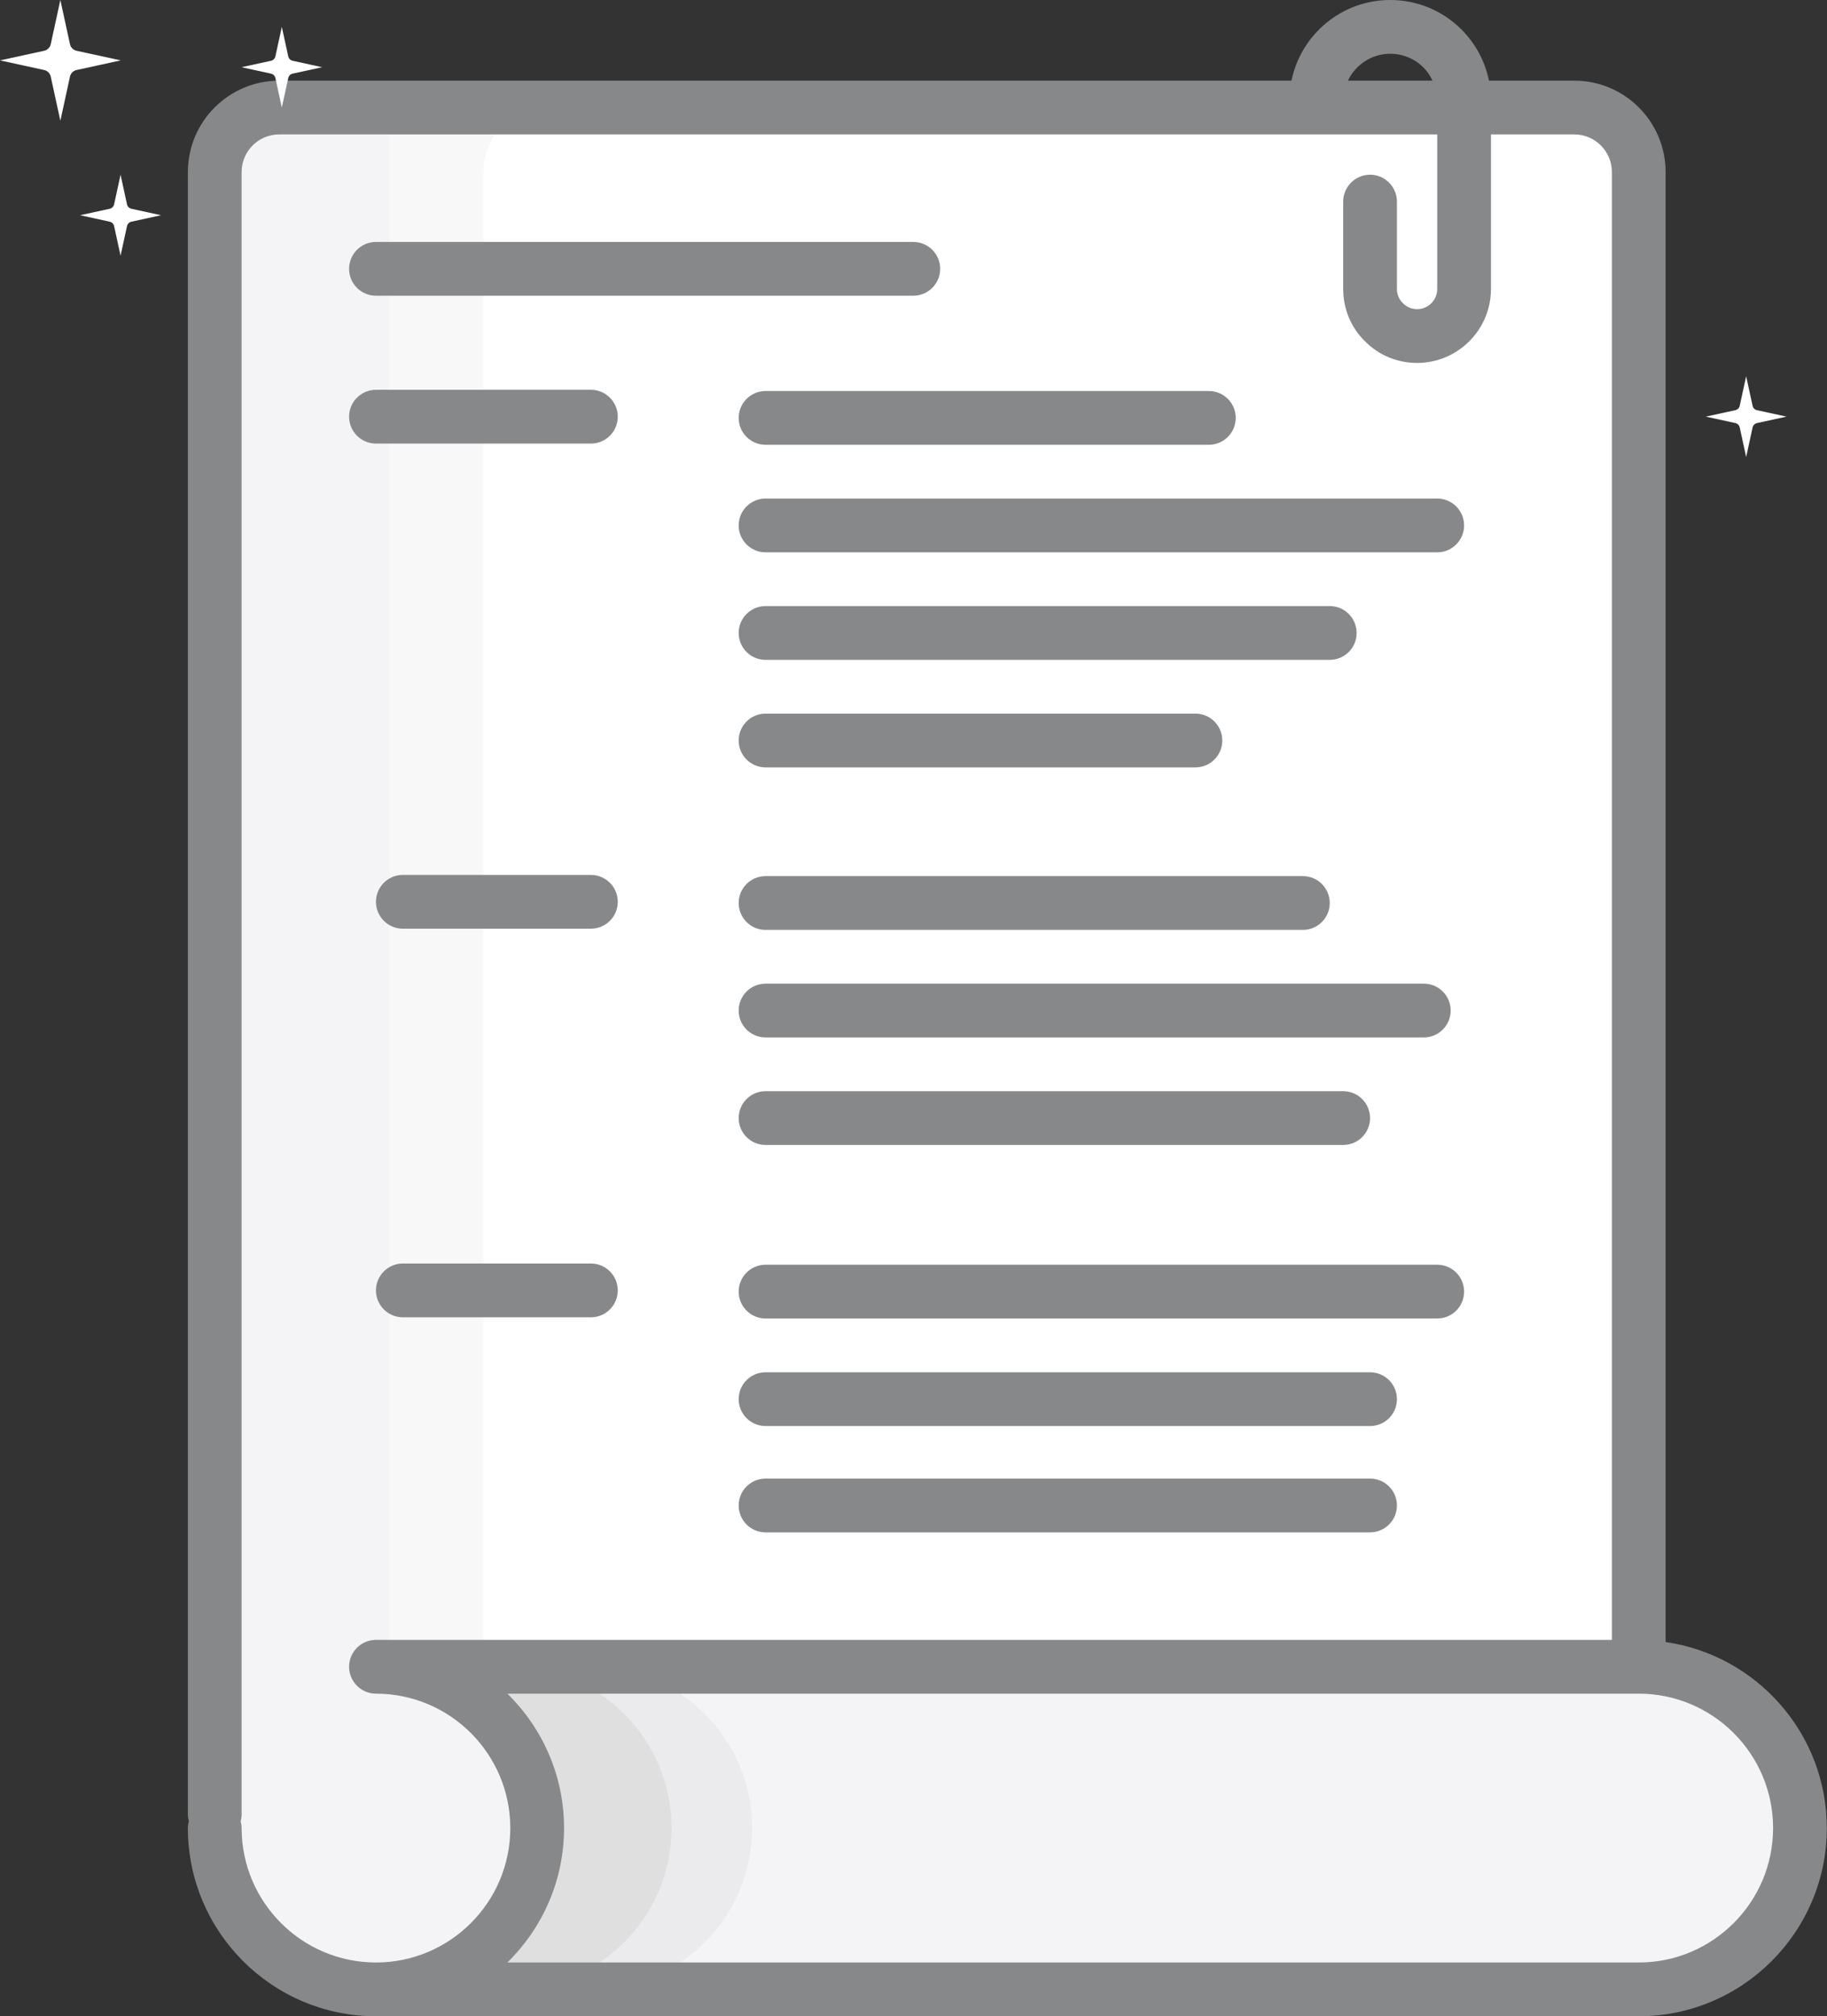 <?xml version="1.0" encoding="utf-8"?>
<!-- Generator: Adobe Illustrator 19.2.1, SVG Export Plug-In . SVG Version: 6.00 Build 0)  -->
<svg version="1.1" id="Layer_1" xmlns="http://www.w3.org/2000/svg" xmlns:xlink="http://www.w3.org/1999/xlink" x="0px" y="0px"
	 viewBox="0 0 136 150" style="enable-background:new 0 0 136 150;" xml:space="preserve">
<rect x="0" y="0" width="136" height="150" fill="#333333" stroke="none"/>
<style type="text/css">
	.st0{fill:#7C634F;}
	.st1{fill:#D0D2D3;}
	.st2{fill:#6ECAF3;}
	.st3{fill:#CED0D1;}
	.st4{fill:#F6CC78;}
	.st5{fill:#BBBDBF;}
	.st6{fill:#58595B;}
	.st7{fill:#FFB4D3;}
	.st8{fill:#A6A8AB;}
	.st9{opacity:0.2;fill:#FFFFFF;}
	.st10{fill:#4F3E31;}
	.st11{fill:#EBEBEC;}
	.st12{fill:#E0E1E2;}
	.st13{fill:#D1D2D4;}
	.st14{fill:#534235;}
	.st15{fill:#4A3A2E;}
	.st16{fill:#F8C1D9;}
	.st17{fill:#FFFFFF;}
	.st18{fill:#E4E5E6;}
	.st19{fill:#836854;}
	.st20{fill:#745D4A;}
	.st21{fill:#F3A5C8;}
	.st22{fill:#66493C;}
	.st23{fill:#6F5043;}
	.st24{fill:#4C3C34;}
	.st25{fill:#F4F4F6;}
	.st26{fill:#F8F8F9;}
	.st27{fill:#EBEBEE;}
	.st28{fill:#DFDFE0;}
	.st29{fill:#86888A;}
</style>
<g id="XMLID_2_">
	<g>
		<path class="st17" d="M27.986,124c6.785,0,12.25,5.623,11.991,12.466c-0.234,6.179-5.347,11.292-11.525,11.525
			C21.61,148.25,15.986,142.785,15.986,136v-1V12.748c0-2.623,2.126-4.748,4.748-4.748h97.412c2.121,0,3.84,1.719,3.84,3.84V124
			H27.986z"/>
		<path class="st25" d="M121.986,124c6.63,0,12,5.37,12,12s-5.37,12-12,12h-94c6.63,0,12-5.37,12-12s-5.37-12-12-12H121.986z"/>
		<path class="st26" d="M27.986,124h8V12.748c0-2.622,2.126-4.748,4.748-4.748h-20c-2.622,0-4.748,2.126-4.748,4.748V135v1
			c0,6.785,5.623,12.25,12.466,11.991c6.179-0.234,11.292-5.347,11.525-11.525C40.236,129.623,34.771,124,27.986,124z"/>
		<path class="st27" d="M55.986,136c0-6.63-5.37-12-12-12h-16c6.63,0,12,5.37,12,12s-5.37,12-12,12h16
			C50.616,148,55.986,142.63,55.986,136z"/>
		<path class="st28" d="M49.986,136c0-6.63-5.37-12-12-12h-10c6.63,0,12,5.37,12,12s-5.37,12-12,12h10
			C44.616,148,49.986,142.63,49.986,136z"/>
		<g>
			<path class="st25" d="M27.986,124h1V8h-8.252c-2.622,0-4.748,2.126-4.748,4.748V135v1c0,6.785,5.623,12.25,12.466,11.991
				c6.179-0.234,11.292-5.347,11.525-11.525C40.236,129.623,34.771,124,27.986,124z"/>
			<path class="st25" d="M37.986,8v0.888C38.763,8.334,39.708,8,40.735,8H37.986z"/>
		</g>
	</g>
	<g>
		<path class="st29" d="M123.986,122.16V12.797c0-3.748-3.05-6.797-6.798-6.797h-6.352c-0.289-1.432-0.989-2.748-2.045-3.805
			C107.374,0.78,105.49,0,103.486,0c-3.622,0-6.652,2.581-7.349,6H20.784c-3.748,0-6.798,3.049-6.798,6.797V135
			c0,0.174,0.029,0.339,0.071,0.5c-0.042,0.161-0.071,0.326-0.071,0.5c0,7.72,6.28,14,14,14h94c7.72,0,14-6.28,14-14
			C135.986,128.961,130.76,123.135,123.986,122.16z M103.486,4c0.937,0,1.815,0.364,2.476,1.023
			c0.286,0.287,0.506,0.621,0.675,0.977h-6.299C100.901,4.822,102.095,4,103.486,4z M17.986,136c0-0.174-0.029-0.339-0.071-0.5
			c0.042-0.161,0.071-0.326,0.071-0.5V12.797c0-1.542,1.255-2.797,2.798-2.797h86.202v11.5c0,0.827-0.673,1.5-1.5,1.5
			c-0.398,0-0.77-0.154-1.065-0.454c-0.28-0.276-0.435-0.647-0.435-1.046V15c0-1.104-0.896-2-2-2s-2,0.896-2,2v6.5
			c0,1.478,0.577,2.861,1.605,3.874c1.032,1.049,2.416,1.626,3.895,1.626c3.032,0,5.5-2.467,5.5-5.5V10h6.202
			c1.543,0,2.798,1.255,2.798,2.797V122h-92c-1.104,0-2,0.896-2,2s0.896,2,2,2c5.514,0,10,4.486,10,10s-4.486,10-10,10
			S17.986,141.514,17.986,136z M121.986,146H37.766c2.6-2.543,4.221-6.084,4.221-10s-1.621-7.457-4.221-10h84.221
			c5.514,0,10,4.486,10,10S127.5,146,121.986,146z"/>
		<path class="st29" d="M54.986,31.09c0,1.104,0.896,2,2,2h33c1.104,0,2-0.896,2-2s-0.896-2-2-2h-33
			C55.882,29.09,54.986,29.985,54.986,31.09z"/>
		<path class="st29" d="M54.986,39.09c0,1.104,0.896,2,2,2h50c1.104,0,2-0.896,2-2s-0.896-2-2-2h-50
			C55.882,37.09,54.986,37.985,54.986,39.09z"/>
		<path class="st29" d="M56.986,49.09h42c1.104,0,2-0.896,2-2s-0.896-2-2-2h-42c-1.104,0-2,0.896-2,2S55.882,49.09,56.986,49.09z"/>
		<path class="st29" d="M56.986,57.09h32c1.104,0,2-0.896,2-2s-0.896-2-2-2h-32c-1.104,0-2,0.896-2,2S55.882,57.09,56.986,57.09z"/>
		<path class="st29" d="M27.986,33h16c1.104,0,2-0.896,2-2s-0.896-2-2-2h-16c-1.104,0-2,0.896-2,2S26.882,33,27.986,33z"/>
		<path class="st29" d="M56.986,69.18h40c1.104,0,2-0.896,2-2s-0.896-2-2-2h-40c-1.104,0-2,0.896-2,2S55.882,69.18,56.986,69.18z"/>
		<path class="st29" d="M56.986,77.18h49c1.104,0,2-0.895,2-2c0-1.104-0.896-2-2-2h-49c-1.104,0-2,0.896-2,2
			C54.986,76.285,55.882,77.18,56.986,77.18z"/>
		<path class="st29" d="M56.986,85.18h43c1.104,0,2-0.896,2-2s-0.896-2-2-2h-43c-1.104,0-2,0.896-2,2S55.882,85.18,56.986,85.18z"/>
		<path class="st29" d="M43.986,65.09h-14c-1.104,0-2,0.896-2,2s0.896,2,2,2h14c1.104,0,2-0.896,2-2S45.091,65.09,43.986,65.09z"/>
		<path class="st29" d="M106.986,94.09h-50c-1.104,0-2,0.896-2,2s0.896,2,2,2h50c1.104,0,2-0.896,2-2S108.091,94.09,106.986,94.09z"
			/>
		<path class="st29" d="M101.986,102.09h-45c-1.104,0-2,0.896-2,2s0.896,2,2,2h45c1.104,0,2-0.896,2-2
			S103.091,102.09,101.986,102.09z"/>
		<path class="st29" d="M101.986,110h-45c-1.104,0-2,0.896-2,2s0.896,2,2,2h45c1.104,0,2-0.896,2-2S103.091,110,101.986,110z"/>
		<path class="st29" d="M43.986,94h-14c-1.104,0-2,0.896-2,2s0.896,2,2,2h14c1.104,0,2-0.896,2-2S45.091,94,43.986,94z"/>
		<path class="st29" d="M27.986,22h40c1.104,0,2-0.896,2-2s-0.896-2-2-2h-40c-1.104,0-2,0.896-2,2S26.882,22,27.986,22z"/>
	</g>
</g>
<g>
	<path class="st17" d="M4.493,0l0.716,3.288c0.053,0.245,0.244,0.435,0.489,0.489l3.288,0.716L5.698,5.209
		C5.454,5.263,5.263,5.454,5.209,5.698L4.493,8.986L3.777,5.698C3.724,5.454,3.533,5.263,3.288,5.209L0,4.493l3.288-0.716
		c0.245-0.053,0.435-0.244,0.489-0.489L4.493,0z"/>
	<path class="st17" d="M8.974,13l0.48,2.204c0.036,0.164,0.164,0.292,0.328,0.328l2.204,0.48l-2.204,0.48
		c-0.164,0.036-0.292,0.164-0.328,0.328l-0.48,2.204l-0.48-2.204c-0.036-0.164-0.164-0.292-0.328-0.328l-2.204-0.48l2.204-0.48
		c0.164-0.036,0.292-0.164,0.328-0.328L8.974,13z"/>
	<path class="st17" d="M129.982,27.99l0.479,2.199c0.036,0.164,0.163,0.291,0.327,0.327l2.199,0.479l-2.199,0.479
		c-0.164,0.036-0.291,0.163-0.327,0.327L129.982,34l-0.479-2.199c-0.036-0.164-0.163-0.291-0.327-0.327l-2.199-0.479l2.199-0.479
		c0.164-0.036,0.291-0.163,0.327-0.327L129.982,27.99z"/>
	<path class="st17" d="M20.978,2l0.478,2.195c0.036,0.163,0.163,0.291,0.326,0.326L23.978,5l-2.195,0.478
		c-0.163,0.036-0.291,0.163-0.326,0.326L20.978,8L20.5,5.805c-0.036-0.163-0.163-0.291-0.326-0.326L17.978,5l2.195-0.478
		c0.163-0.036,0.291-0.163,0.326-0.326L20.978,2z"/>
</g>
</svg>
